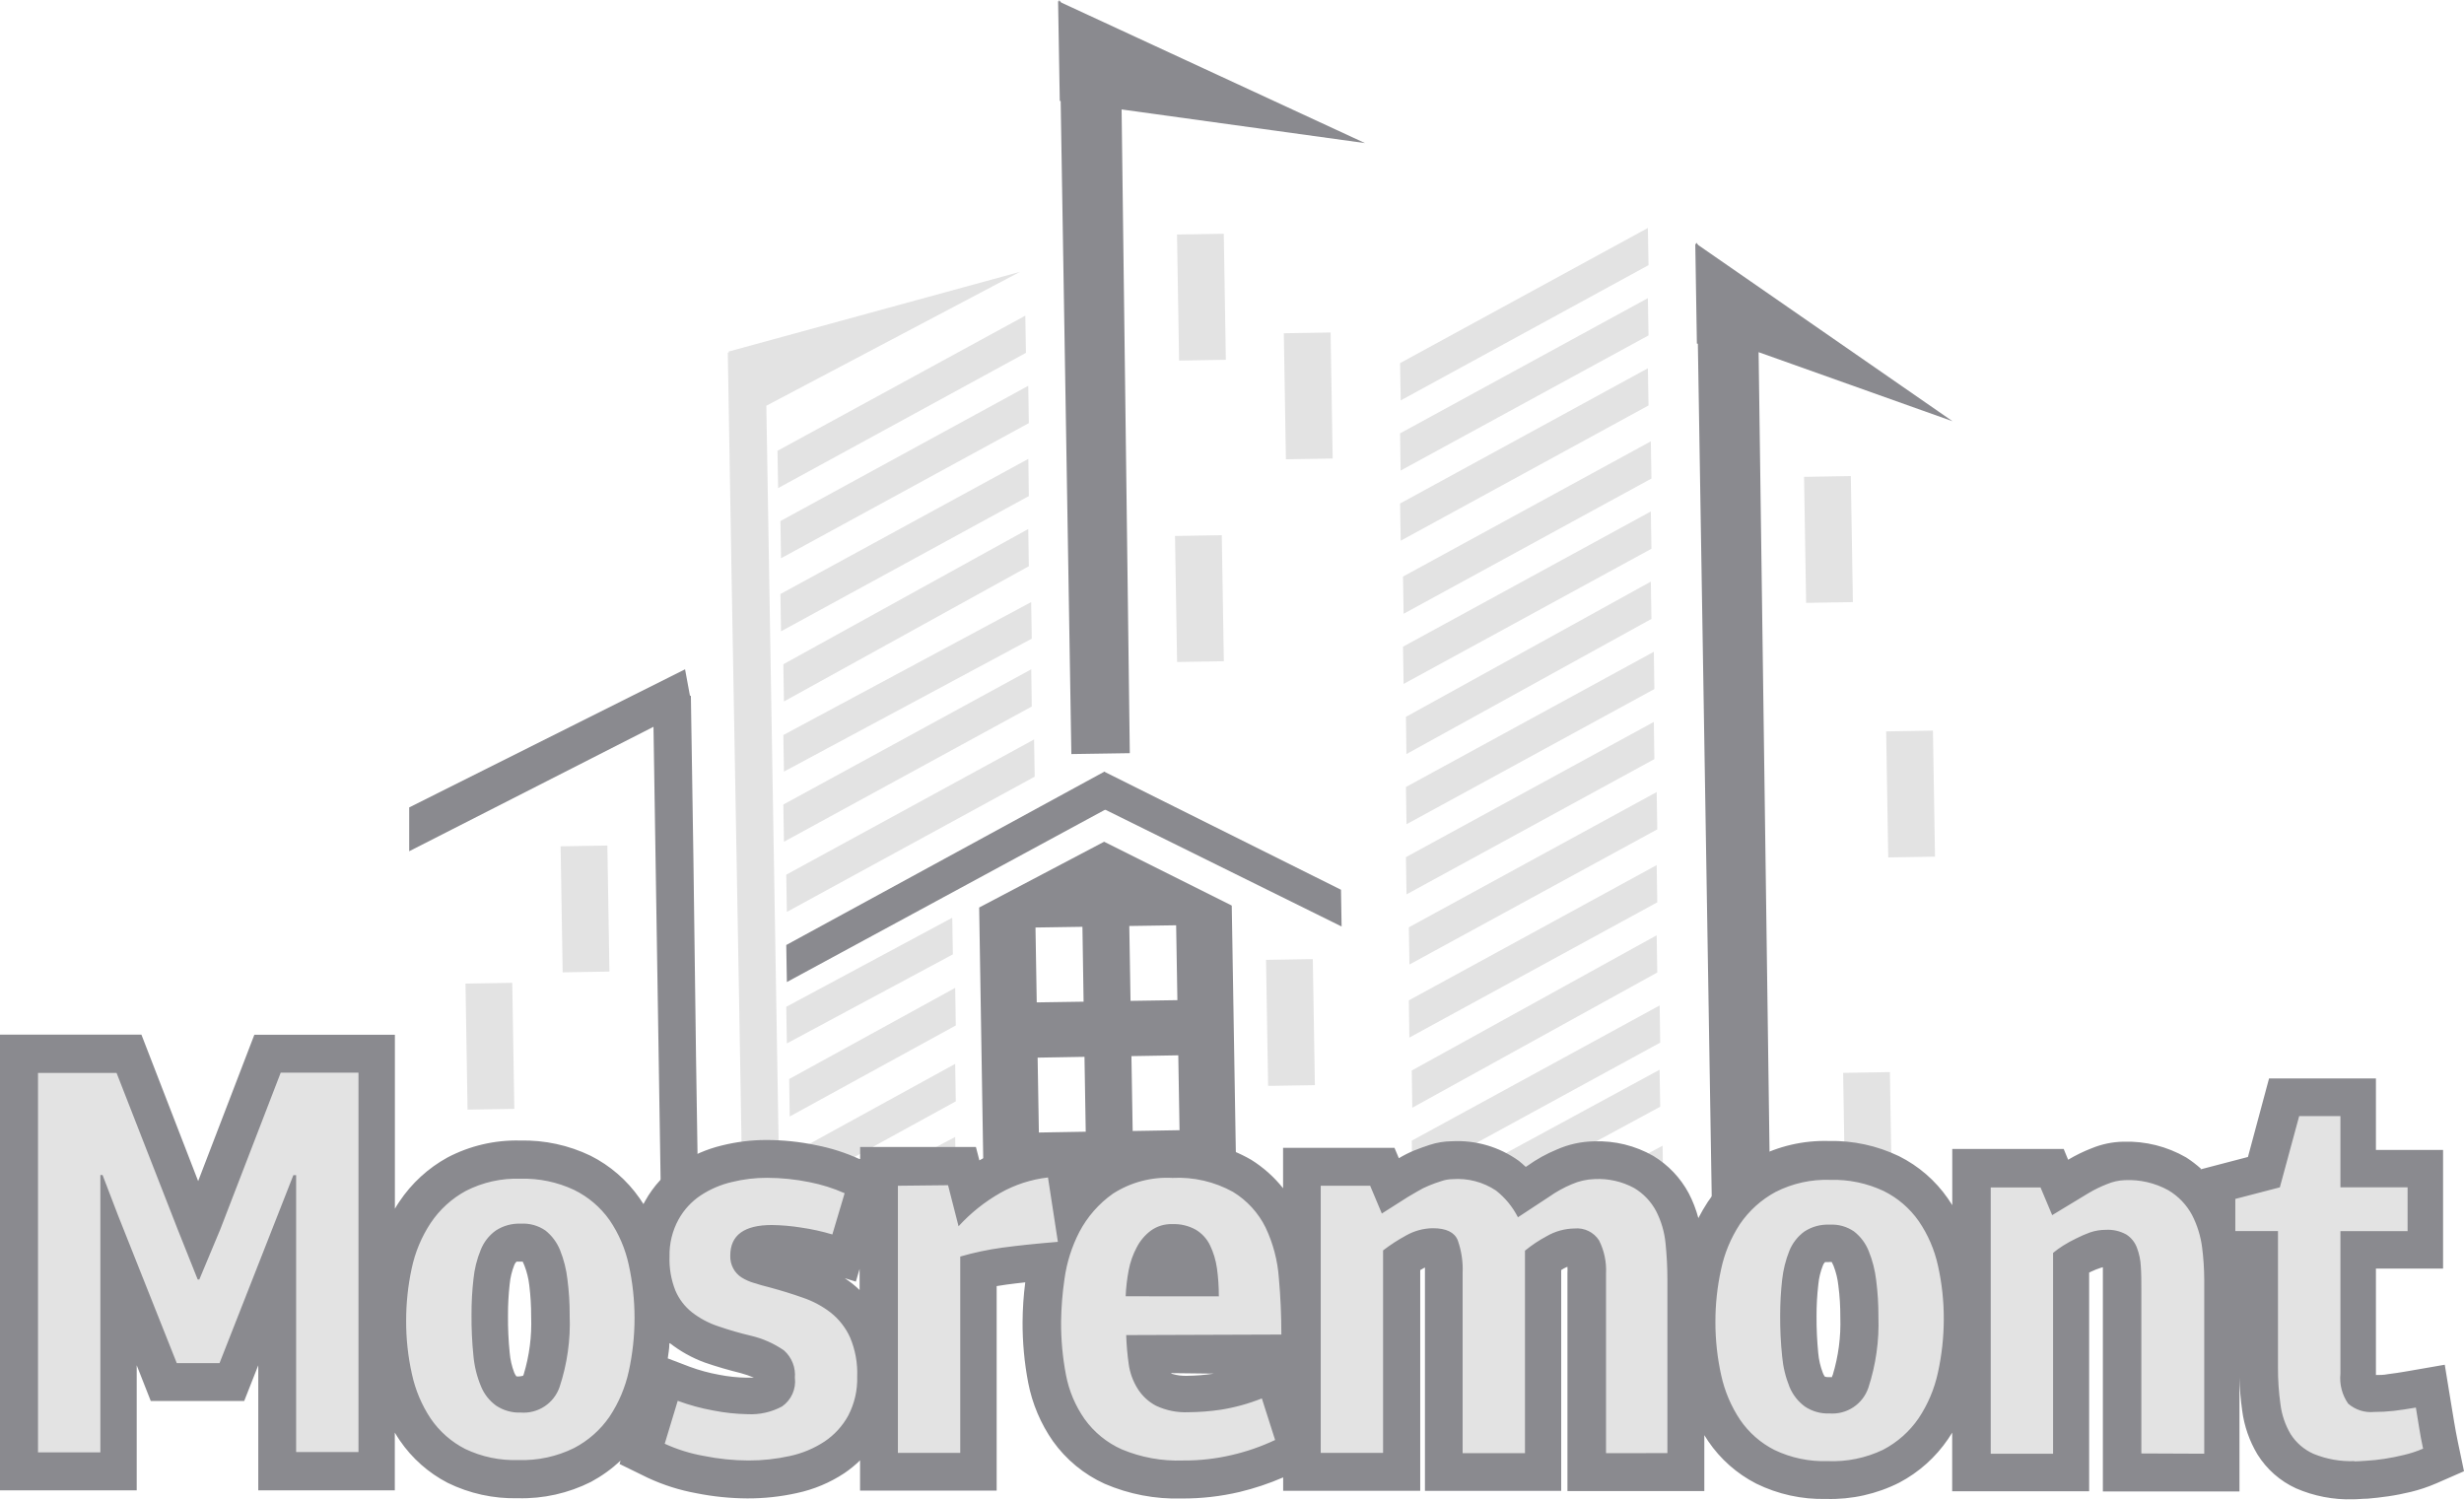 <?xml version="1.0" encoding="UTF-8"?> <svg xmlns="http://www.w3.org/2000/svg" width="580" height="353" viewBox="0 0 580 353" fill="none"><path fill-rule="evenodd" clip-rule="evenodd" d="M249.272 0L249.817 0.607L321.304 33.684L264.014 25.765L265.943 177.299L252.187 177.509L249.671 23.775L249.461 23.754L249.062 0.251L249.293 0.356L249.272 0Z" fill="#8A8A8F"></path><path fill-rule="evenodd" clip-rule="evenodd" d="M399.26 57.105L399.784 57.714L459.596 99.154L413.957 82.901L416.762 288.07L403.029 288.28L399.658 80.909L399.428 80.888L399.051 57.378L399.26 57.483V57.105Z" fill="#8A8A8F"></path><path fill-rule="evenodd" clip-rule="evenodd" d="M171.525 82.751L240.118 63.984L180.387 95.508L183.585 287.464L174.869 287.591C173.741 219.353 172.424 150.989 171.316 82.983L171.525 83.088V82.751Z" fill="#E3E3E3"></path><path fill-rule="evenodd" clip-rule="evenodd" d="M161.257 157.555L96.322 190.069V200.384L153.824 171.092L155.656 287.59L164.436 287.444C163.32 219.507 163.741 231.412 162.625 163.727L162.415 163.832L161.257 157.555Z" fill="#8A8A8F"></path><path fill-rule="evenodd" clip-rule="evenodd" d="M265.822 217.981L276.851 217.813L277.146 235.44L266.116 235.608L265.822 217.981ZM243.743 218.339L254.793 218.171L255.066 235.798L244.037 235.966L243.743 218.339ZM266.326 248.613L277.356 248.424L277.65 266.051L266.62 266.24L266.326 248.613ZM244.247 248.971L255.276 248.781L255.57 266.408L244.541 266.598L244.247 248.971ZM230.486 213.632L259.898 198.148L289.94 213.17L291.032 279.056L231.558 280.023L230.486 213.632Z" fill="#8A8A8F"></path><path fill-rule="evenodd" clip-rule="evenodd" d="M387.895 53.664L329.561 85.479L329.708 94.257L388.042 62.421L387.895 53.664Z" fill="#E3E3E3"></path><path fill-rule="evenodd" clip-rule="evenodd" d="M241.348 74.305L183.014 106.12L183.161 114.898L241.495 83.062L241.348 74.305Z" fill="#E3E3E3"></path><path fill-rule="evenodd" clip-rule="evenodd" d="M389.293 153.43L330.938 185.266L331.085 194.023L389.419 162.208L389.293 153.43Z" fill="#E3E3E3"></path><path fill-rule="evenodd" clip-rule="evenodd" d="M243.411 174.07L185.076 205.906L185.223 214.663L243.558 182.827L243.411 174.07Z" fill="#E3E3E3"></path><path fill-rule="evenodd" clip-rule="evenodd" d="M387.895 70.18L329.561 102.016L329.687 110.773L388.042 78.958L387.895 70.18Z" fill="#E3E3E3"></path><path fill-rule="evenodd" clip-rule="evenodd" d="M242.036 90.82L183.701 122.656L183.848 131.413L242.183 99.598L242.036 90.82Z" fill="#E3E3E3"></path><path fill-rule="evenodd" clip-rule="evenodd" d="M389.293 169.941L330.938 201.777L331.085 210.535L389.419 178.698L389.293 169.941Z" fill="#E3E3E3"></path><path fill-rule="evenodd" clip-rule="evenodd" d="M259.98 181.637L185.076 222.458L185.223 231.174L261.446 189.893L259.98 181.637Z" fill="#8A8A8F"></path><path fill-rule="evenodd" clip-rule="evenodd" d="M259.888 181.637L315.654 209.447L315.801 218.102L258.695 189.876L259.888 181.637Z" fill="#8A8A8F"></path><path fill-rule="evenodd" clip-rule="evenodd" d="M387.895 86.691L329.561 118.527L329.708 127.285L388.042 95.448L387.895 86.691Z" fill="#E3E3E3"></path><path fill-rule="evenodd" clip-rule="evenodd" d="M242.057 108.02L183.701 139.835L183.848 148.613L242.183 116.777L242.057 108.02Z" fill="#E3E3E3"></path><path fill-rule="evenodd" clip-rule="evenodd" d="M389.96 186.453L331.625 218.289L331.772 227.046L390.107 195.231L389.96 186.453Z" fill="#E3E3E3"></path><path fill-rule="evenodd" clip-rule="evenodd" d="M388.585 103.891L330.25 135.727L330.397 144.484L388.732 112.648L388.585 103.891Z" fill="#E3E3E3"></path><path fill-rule="evenodd" clip-rule="evenodd" d="M242.037 124.531L184.389 156.367L184.534 165.124L242.182 133.288L242.037 124.531Z" fill="#E3E3E3"></path><path fill-rule="evenodd" clip-rule="evenodd" d="M389.96 203.652L331.625 235.488L331.751 244.245L390.107 212.409L389.96 203.652Z" fill="#E3E3E3"></path><path fill-rule="evenodd" clip-rule="evenodd" d="M388.585 120.402L330.25 152.238L330.397 160.995L388.732 129.18L388.585 120.402Z" fill="#E3E3E3"></path><path fill-rule="evenodd" clip-rule="evenodd" d="M242.723 141.73L184.389 173.027L184.536 181.636L242.87 150.339L242.723 141.73Z" fill="#E3E3E3"></path><path fill-rule="evenodd" clip-rule="evenodd" d="M389.961 220.168L332.312 252.004L332.437 260.761L390.106 228.925L389.961 220.168Z" fill="#E3E3E3"></path><path fill-rule="evenodd" clip-rule="evenodd" d="M388.586 136.914L330.938 168.75L331.062 177.507L388.731 145.692L388.586 136.914Z" fill="#E3E3E3"></path><path fill-rule="evenodd" clip-rule="evenodd" d="M242.744 157.555L184.389 189.391L184.536 198.148L242.87 166.312L242.744 157.555Z" fill="#E3E3E3"></path><path fill-rule="evenodd" clip-rule="evenodd" d="M390.668 236.68L332.312 268.516L332.46 277.273L390.794 245.437L390.668 236.68Z" fill="#E3E3E3"></path><path fill-rule="evenodd" clip-rule="evenodd" d="M224.146 216.039L185.076 237.003L185.224 245.624L224.293 224.66L224.146 216.039Z" fill="#E3E3E3"></path><path fill-rule="evenodd" clip-rule="evenodd" d="M224.835 250.438L185.766 271.889L185.913 280.71L224.983 259.259L224.835 250.438Z" fill="#E3E3E3"></path><path fill-rule="evenodd" clip-rule="evenodd" d="M224.835 232.551L185.766 254.002L185.892 262.824L224.983 241.394L224.835 232.551Z" fill="#E3E3E3"></path><path fill-rule="evenodd" clip-rule="evenodd" d="M224.836 267.641L198.838 281.401L217.945 280.015L224.983 276.29L224.836 267.641Z" fill="#E3E3E3"></path><path fill-rule="evenodd" clip-rule="evenodd" d="M390.647 251.816L332.312 283.465L349.055 283.11L390.794 260.522L390.647 251.816Z" fill="#E3E3E3"></path><path fill-rule="evenodd" clip-rule="evenodd" d="M391.36 269.703L366.715 282.775L383.097 282.442L391.484 278.397L391.36 269.703Z" fill="#E3E3E3"></path><path d="M309.021 225.776L298.014 225.957L298.5 255.625L309.508 255.444L309.021 225.776Z" fill="#E3E3E3"></path><path d="M287.594 125.987L276.586 126.168L277.073 155.836L288.08 155.655L287.594 125.987Z" fill="#E3E3E3"></path><path d="M313.209 78.269L302.201 78.449L302.688 108.117L313.696 107.937L313.209 78.269Z" fill="#E3E3E3"></path><path d="M288.064 55.03L277.057 55.211L277.543 84.879L288.551 84.698L288.064 55.03Z" fill="#E3E3E3"></path><path d="M435.664 112.069L424.656 112.25L425.143 141.918L436.151 141.737L435.664 112.069Z" fill="#E3E3E3"></path><path d="M454.992 171.991L443.984 172.172L444.471 201.84L455.479 201.659L454.992 171.991Z" fill="#E3E3E3"></path><path d="M444.863 252.374L433.855 252.555L434.342 282.223L445.35 282.042L444.863 252.374Z" fill="#E3E3E3"></path><path d="M142.967 199.042L131.959 199.223L132.446 228.891L143.453 228.71L142.967 199.042Z" fill="#E3E3E3"></path><path d="M120.58 231.362L109.572 231.543L110.059 261.211L121.067 261.03L120.58 231.362Z" fill="#E3E3E3"></path><path fill-rule="evenodd" clip-rule="evenodd" d="M431.242 324.059C431.242 323.933 431.368 323.764 431.41 323.659C432.746 319.252 433.348 314.654 433.192 310.05C433.206 307.567 433.052 305.086 432.731 302.624C432.563 301.031 432.182 299.467 431.599 297.976C431.431 297.597 431.221 297.176 431.179 297.092C430.943 297.06 430.703 297.06 430.467 297.092H429.607C429.367 297.318 429.187 297.6 429.083 297.913C428.518 299.341 428.158 300.842 428.014 302.372C427.728 304.851 427.588 307.344 427.595 309.839C427.58 312.733 427.713 315.626 427.993 318.506C428.134 320.113 428.501 321.692 429.083 323.196C429.203 323.512 429.365 323.809 429.565 324.08C429.852 324.156 430.149 324.192 430.446 324.185C430.711 324.204 430.977 324.204 431.242 324.185M123.077 323.954C123.153 323.827 123.216 323.693 123.266 323.554C124.607 319.148 125.202 314.548 125.027 309.944C125.037 307.47 124.89 304.996 124.587 302.54C124.404 300.947 124.016 299.385 123.434 297.892C123.287 297.513 123.056 297.071 123.035 296.987C122.791 296.966 122.546 296.966 122.302 296.987H121.589C121.342 297.219 121.155 297.508 121.044 297.828C120.479 299.257 120.119 300.758 119.975 302.288C119.695 304.767 119.562 307.26 119.576 309.755C119.552 312.649 119.685 315.542 119.975 318.422C120.109 320.028 120.469 321.607 121.044 323.112C121.178 323.425 121.347 323.721 121.547 323.996C121.832 324.037 122.121 324.037 122.406 323.996C122.67 323.969 122.931 323.912 123.182 323.827L123.077 323.954ZM275.608 323.238L275.881 323.407C277.015 323.75 278.198 323.907 279.382 323.87C281.487 323.846 283.589 323.677 285.671 323.365H286.426L275.608 323.238ZM157.562 316.297C157.562 317.454 157.332 318.611 157.185 319.768L162.363 321.745C164.597 322.567 166.898 323.194 169.239 323.617C171.367 324.036 173.528 324.269 175.696 324.311C176.073 324.311 176.786 324.311 177.478 324.311C176.471 323.88 175.434 323.521 174.375 323.238C171.503 322.523 168.652 321.703 165.864 320.735C162.911 319.652 160.146 318.112 157.667 316.171L157.562 316.297ZM202.341 298.712L201.46 301.699L198.861 300.9C199.427 301.278 199.993 301.678 200.538 302.099C201.167 302.59 201.769 303.117 202.341 303.676V298.712ZM527.088 298.712C527.088 298.88 527.088 299.069 527.088 299.259V298.712ZM517.969 275.279L529.142 272.355L534.111 253.866H559.267V270.693H575.074V298.628H559.267V323.68C560.189 323.68 561.112 323.68 562.013 323.491C563.606 323.302 565.179 323.049 566.751 322.776L575.472 321.261L576.897 329.991C577.17 331.61 577.421 333.209 577.694 334.808C577.967 336.406 578.218 337.837 578.533 339.33L580 346.335L573.459 349.195C571.534 350.028 569.542 350.696 567.506 351.194C565.724 351.614 563.9 351.993 562.076 352.246C560.252 352.498 558.89 352.666 557.275 352.792C556.164 352.792 555.011 352.94 553.879 352.94C549.265 353.077 544.677 352.194 540.442 350.352C536.711 348.641 533.562 345.869 531.385 342.38C529.483 339.21 528.255 335.679 527.78 332.01C527.422 329.451 527.213 326.873 527.151 324.29V351.089H494.993V303.34C494.993 301.741 494.993 300.163 494.993 298.565C494.993 298.565 494.993 298.396 494.993 298.312L494.573 298.417C493.771 298.673 492.987 298.982 492.225 299.343L491.764 299.574V351.047H459.522V337.248L458.579 338.72C455.648 343.042 451.702 346.574 447.091 349.006C441.761 351.704 435.846 353.027 429.88 352.856C424.17 353.003 418.509 351.762 413.381 349.238C408.84 346.91 404.954 343.474 402.082 339.246C401.767 338.783 401.474 338.32 401.18 337.837V351.004H368.959V299.722C368.986 299.217 368.986 298.712 368.959 298.207C368.663 298.318 368.376 298.452 368.1 298.607L367.492 298.964V350.962H335.418V299.701C335.418 299.343 335.418 298.88 335.418 298.375L335.166 298.502L334.307 298.985V350.941H302.044V347.786C298.724 349.223 295.287 350.37 291.771 351.215C287.312 352.262 282.746 352.777 278.166 352.75C271.935 352.936 265.738 351.752 260.012 349.28C255.155 347.068 250.962 343.615 247.853 339.267C244.968 335.136 242.982 330.441 242.025 325.489C241.124 320.775 240.682 315.985 240.704 311.186C240.725 308.069 240.935 304.958 241.333 301.867C239.866 302.014 238.398 302.204 236.931 302.393L234.604 302.751V350.899H202.446V343.768C201.304 344.891 200.062 345.905 198.735 346.798C195.347 349.036 191.571 350.62 187.603 351.467C183.776 352.318 179.867 352.742 175.948 352.729C171.907 352.711 167.877 352.303 163.914 351.509C159.991 350.797 156.173 349.589 152.552 347.912L145.844 344.631L146.074 343.832C143.98 345.796 141.641 347.478 139.114 348.838C133.781 351.523 127.869 352.845 121.903 352.687C116.187 352.828 110.521 351.587 105.384 349.069C100.85 346.721 96.968 343.281 94.085 339.057C93.686 338.468 93.309 337.858 92.932 337.227V350.836H60.794V321.387L57.482 329.801H35.491L32.179 321.387V350.836H0V243.559H33.29L46.644 278.035L59.872 243.58H92.953V284.534C93.288 283.967 93.623 283.42 94.001 282.873C96.888 278.547 100.771 274.983 105.321 272.481C110.598 269.707 116.493 268.331 122.448 268.485C128.173 268.351 133.847 269.576 139.01 272.061C143.619 274.38 147.582 277.814 150.54 282.052L151.462 283.441C151.571 283.201 151.698 282.969 151.839 282.746C153.79 279.209 156.567 276.199 159.931 273.975C163.015 271.946 166.427 270.473 170.015 269.621C173.377 268.792 176.825 268.369 180.287 268.359C184.26 268.353 188.222 268.762 192.11 269.579C195.623 270.259 199.042 271.354 202.299 272.839H202.466V269.999H229.719L230.537 273.155L230.914 272.944C235.399 270.409 240.347 268.806 245.463 268.232L253.848 267.307L255.001 274.858L256.511 273.702C262.18 269.946 268.884 268.077 275.671 268.359C282.273 268.104 288.812 269.723 294.539 273.028C297.394 274.815 299.925 277.077 302.023 279.717V270.21H328.248L329.275 272.65C330.455 271.937 331.689 271.318 332.965 270.799C334.139 270.336 335.313 269.894 336.508 269.516C338.207 268.957 339.982 268.666 341.77 268.653C347.396 268.351 352.957 269.983 357.534 273.281C358.1 273.744 358.624 274.206 359.148 274.69L359.568 274.417C361.707 272.888 364.014 271.61 366.444 270.609C369.225 269.373 372.227 268.714 375.269 268.674C380.114 268.502 384.91 269.682 389.126 272.082C392.663 274.207 395.56 277.252 397.512 280.895C398.48 282.754 399.24 284.716 399.776 286.743C400.444 285.444 401.179 284.18 401.977 282.957C404.872 278.63 408.762 275.066 413.318 272.566C418.596 269.796 424.492 268.427 430.446 268.59C436.169 268.461 441.843 269.686 447.007 272.166C451.617 274.466 455.576 277.895 458.516 282.136C458.872 282.641 459.208 283.167 459.543 283.693V270.462H485.769L486.817 273.007C488.608 271.937 490.488 271.022 492.435 270.273C494.774 269.319 497.269 268.806 499.793 268.758C504.974 268.587 510.099 269.869 514.594 272.46C515.822 273.25 516.986 274.136 518.073 275.111L517.969 275.279Z" fill="#8A8A8F"></path><path d="M554.224 343.948C550.917 344.075 547.62 343.488 544.559 342.229C542.355 341.243 540.488 339.632 539.191 337.596C537.927 335.456 537.113 333.08 536.801 330.615C536.393 327.712 536.196 324.783 536.214 321.852V289.798H526.171V282.23L536.654 279.505L541.204 262.734H550.912V279.505H566.721V289.819H550.912V323.361C550.654 325.859 551.301 328.365 552.736 330.426C553.573 331.152 554.55 331.7 555.606 332.035C556.662 332.37 557.776 332.486 558.879 332.376C560.406 332.377 561.932 332.293 563.45 332.124C564.917 331.956 566.658 331.684 568.671 331.348C568.922 332.921 569.195 334.493 569.446 336.107C569.698 337.721 570.012 339.357 570.369 341.013C568.913 341.64 567.404 342.138 565.861 342.501C564.247 342.899 562.695 343.193 561.206 343.423C559.718 343.654 558.355 343.78 557.013 343.864C555.671 343.948 554.916 344.01 554.203 344.01M504.051 342.145V303.362C504.051 301.517 504.051 299.777 503.926 298.121C503.857 296.607 503.546 295.113 503.003 293.698C502.531 292.431 501.663 291.351 500.529 290.616C499.053 289.793 497.373 289.407 495.686 289.505C494.446 289.505 493.214 289.703 492.037 290.092C490.896 290.502 489.783 290.985 488.704 291.538C487.645 292.045 486.616 292.612 485.622 293.236C484.802 293.749 484.017 294.317 483.273 294.934V342.208H468.597V279.526H480.317L483.064 286.046L491.681 280.826C493.061 280.01 494.506 279.309 496 278.73C497.33 278.168 498.751 277.855 500.193 277.807C503.743 277.643 507.27 278.463 510.383 280.176C512.76 281.58 514.704 283.611 516.002 286.046C517.218 288.421 518.013 290.988 518.351 293.635C518.671 296.103 518.839 298.588 518.854 301.077V342.208L504.051 342.145ZM430.668 288.289C428.57 288.189 426.493 288.754 424.735 289.903C423.151 291.058 421.924 292.635 421.191 294.452C420.319 296.643 419.748 298.942 419.493 301.286C419.185 304.071 419.031 306.87 419.032 309.672C419.01 312.871 419.164 316.07 419.493 319.252C419.711 321.736 420.298 324.174 421.233 326.485C421.991 328.323 423.238 329.918 424.839 331.097C426.552 332.245 428.587 332.818 430.647 332.732C432.624 332.88 434.595 332.367 436.249 331.275C437.904 330.182 439.149 328.571 439.789 326.694C441.562 321.288 442.364 315.61 442.158 309.923C442.173 307.071 441.997 304.221 441.634 301.391C441.364 299.023 440.772 296.702 439.872 294.494C439.151 292.676 437.957 291.083 436.413 289.882C434.741 288.735 432.735 288.174 430.71 288.289H430.668ZM430.144 343.948C425.842 344.085 421.571 343.186 417.69 341.327C414.436 339.679 411.651 337.234 409.597 334.22C407.475 331.034 405.968 327.479 405.152 323.739C404.237 319.609 403.78 315.39 403.789 311.16C403.783 307.03 404.225 302.911 405.11 298.876C405.907 295.058 407.415 291.424 409.555 288.163C411.705 285.006 414.581 282.411 417.941 280.595C421.92 278.566 426.351 277.585 430.815 277.744C435.156 277.62 439.465 278.518 443.395 280.365C446.713 282.003 449.562 284.455 451.677 287.492C453.841 290.663 455.372 294.222 456.185 297.974C457.106 302.103 457.563 306.322 457.547 310.552C457.538 314.783 457.074 319 456.164 323.131C455.339 326.954 453.803 330.588 451.635 333.843C449.494 336.976 446.613 339.532 443.248 341.285C439.165 343.236 434.664 344.15 430.144 343.948ZM378.042 342.082V299.777C378.18 297.087 377.616 294.407 376.406 292C375.792 291.041 374.925 290.27 373.9 289.775C372.874 289.279 371.732 289.077 370.599 289.19C368.297 289.224 366.044 289.852 364.057 291.014C362.252 291.977 360.545 293.115 358.962 294.41V342.082H344.286V299.714C344.406 297.072 344.014 294.431 343.132 291.937C342.357 290.071 340.407 289.127 337.283 289.127C335.076 289.151 332.912 289.736 330.993 290.826C329.095 291.858 327.279 293.035 325.562 294.347V342.019H310.886V279.128H322.522L325.269 285.668L331.433 281.748L333.656 280.448C334.525 279.92 335.436 279.464 336.381 279.086C337.346 278.688 338.31 278.331 339.275 278.038C340.111 277.748 340.989 277.592 341.874 277.576C345.503 277.297 349.12 278.242 352.148 280.26C354.304 281.956 356.064 284.103 357.306 286.549L364.644 281.727C366.293 280.56 368.065 279.576 369.928 278.792C371.647 278.03 373.499 277.61 375.379 277.555C378.602 277.397 381.806 278.121 384.646 279.652C386.836 280.955 388.627 282.833 389.825 285.082C391.038 287.441 391.792 290.009 392.048 292.649C392.342 295.491 392.489 298.346 392.488 301.203V342.061L378.042 342.082ZM286.9 305.165C286.91 302.956 286.763 300.749 286.46 298.561C286.196 296.678 285.645 294.847 284.824 293.132C284.092 291.617 282.933 290.349 281.491 289.484C279.803 288.542 277.887 288.085 275.955 288.163C274.157 288.098 272.388 288.628 270.923 289.673C269.53 290.711 268.391 292.051 267.59 293.593C266.682 295.288 266.038 297.112 265.682 299.001C265.295 301.029 265.056 303.082 264.969 305.144L286.9 305.165ZM265.095 314.284C265.168 316.557 265.364 318.824 265.682 321.076C265.961 323.139 266.676 325.118 267.778 326.883C268.845 328.597 270.35 329.994 272.139 330.929C274.531 332.044 277.157 332.562 279.792 332.438C282.326 332.421 284.855 332.225 287.361 331.852C290.672 331.327 293.914 330.434 297.027 329.189L300.151 338.979C296.91 340.508 293.515 341.689 290.024 342.501C286.239 343.395 282.36 343.831 278.471 343.801C273.53 343.985 268.607 343.091 264.046 341.18C260.552 339.621 257.535 337.161 255.303 334.053C253.124 330.943 251.631 327.406 250.921 323.676C250.126 319.531 249.74 315.318 249.768 311.097C249.814 307.75 250.081 304.41 250.565 301.098C251.094 297.229 252.278 293.479 254.066 290.008C255.953 286.422 258.661 283.333 261.971 280.994C266.132 278.314 271.034 277.016 275.976 277.283C280.943 277.026 285.882 278.166 290.234 280.574C293.533 282.588 296.194 285.495 297.907 288.96C299.677 292.694 300.736 296.725 301.031 300.846C301.43 305.29 301.619 309.714 301.619 314.158L265.095 314.284ZM223.161 279.002L225.635 288.666C228.475 285.555 231.786 282.909 235.448 280.826C238.911 278.868 242.733 277.628 246.686 277.178L249.013 292.335C243.876 292.754 239.536 293.215 235.951 293.698C232.598 294.152 229.284 294.853 226.034 295.794V342.019H211.357V279.128L223.161 279.002ZM187.099 324.409C187.217 323.198 187.047 321.976 186.602 320.843C186.158 319.709 185.451 318.698 184.541 317.89C182.23 316.288 179.643 315.129 176.909 314.473C174.238 313.844 171.599 313.081 169.005 312.188C166.793 311.454 164.722 310.348 162.882 308.917C161.162 307.556 159.813 305.782 158.962 303.76C157.966 301.226 157.502 298.515 157.599 295.794C157.524 292.767 158.247 289.774 159.695 287.115C160.963 284.799 162.777 282.827 164.979 281.371C167.215 279.906 169.692 278.849 172.296 278.247C174.993 277.584 177.76 277.254 180.536 277.262C183.91 277.267 187.274 277.611 190.579 278.289C193.414 278.845 196.178 279.717 198.819 280.889L195.926 290.595C193.489 289.864 191.001 289.318 188.483 288.96C186.235 288.603 183.965 288.407 181.689 288.373C175.162 288.373 171.898 290.77 171.898 295.563C171.857 296.629 172.103 297.686 172.611 298.624C173.077 299.474 173.747 300.194 174.561 300.72C175.476 301.285 176.463 301.722 177.496 302.02C178.628 302.377 179.907 302.754 181.291 303.089C183.912 303.802 186.449 304.578 188.923 305.458C191.305 306.257 193.537 307.447 195.527 308.98C197.494 310.539 199.061 312.544 200.098 314.829C201.326 317.744 201.899 320.893 201.775 324.053C201.87 327.236 201.148 330.389 199.679 333.214C198.331 335.687 196.403 337.794 194.06 339.356C191.575 340.985 188.809 342.136 185.904 342.753C182.709 343.459 179.447 343.81 176.175 343.801C172.654 343.79 169.143 343.432 165.692 342.732C162.506 342.174 159.406 341.208 156.467 339.86L159.528 329.755C162.25 330.763 165.057 331.528 167.914 332.04C170.56 332.564 173.248 332.852 175.945 332.9C178.779 333.055 181.602 332.423 184.101 331.076C185.155 330.337 185.991 329.328 186.522 328.155C187.053 326.983 187.259 325.689 187.12 324.409H187.099ZM122.626 288.058C120.519 287.962 118.435 288.534 116.672 289.693C115.086 290.841 113.863 292.42 113.149 294.243C112.253 296.426 111.681 298.728 111.451 301.077C111.132 303.86 110.978 306.66 110.99 309.462C110.962 312.661 111.109 315.86 111.43 319.043C111.644 321.529 112.238 323.969 113.191 326.275C113.925 328.121 115.169 329.721 116.777 330.887C118.491 332.033 120.524 332.605 122.584 332.522C124.562 332.67 126.532 332.158 128.187 331.065C129.841 329.972 131.086 328.361 131.726 326.485C133.513 321.081 134.316 315.401 134.095 309.714C134.111 306.861 133.936 304.011 133.571 301.182C133.303 298.815 132.718 296.495 131.831 294.285C131.101 292.465 129.908 290.868 128.371 289.652C126.686 288.498 124.665 287.937 122.626 288.058ZM122.06 343.696C117.717 343.853 113.4 342.954 109.48 341.076C106.229 339.413 103.447 336.963 101.387 333.948C99.269 330.762 97.768 327.206 96.963 323.466C96.037 319.338 95.58 315.118 95.6 310.888C95.599 306.765 96.034 302.654 96.9 298.624C97.701 294.804 99.216 291.169 101.366 287.912C103.473 284.755 106.315 282.158 109.648 280.344C113.625 278.307 118.056 277.319 122.522 277.472C126.862 277.356 131.169 278.253 135.102 280.092C138.453 281.724 141.338 284.175 143.488 287.22C145.65 290.392 147.181 293.951 147.996 297.702C149.821 305.988 149.821 314.572 147.996 322.858C147.16 326.641 145.632 330.238 143.488 333.466C141.345 336.591 138.464 339.14 135.102 340.887C131.052 342.881 126.572 343.846 122.06 343.696ZM46.916 301.203L51.885 289.316L66.079 252.504H84.383V341.809H69.707V276.633H69.057L65.262 286.297L51.675 320.887H41.611L27.794 286.13L24.146 276.612H23.622V341.893H8.945V252.567H27.438L41.842 289.442L46.538 301.203H46.916Z" fill="#E3E3E3"></path></svg> 